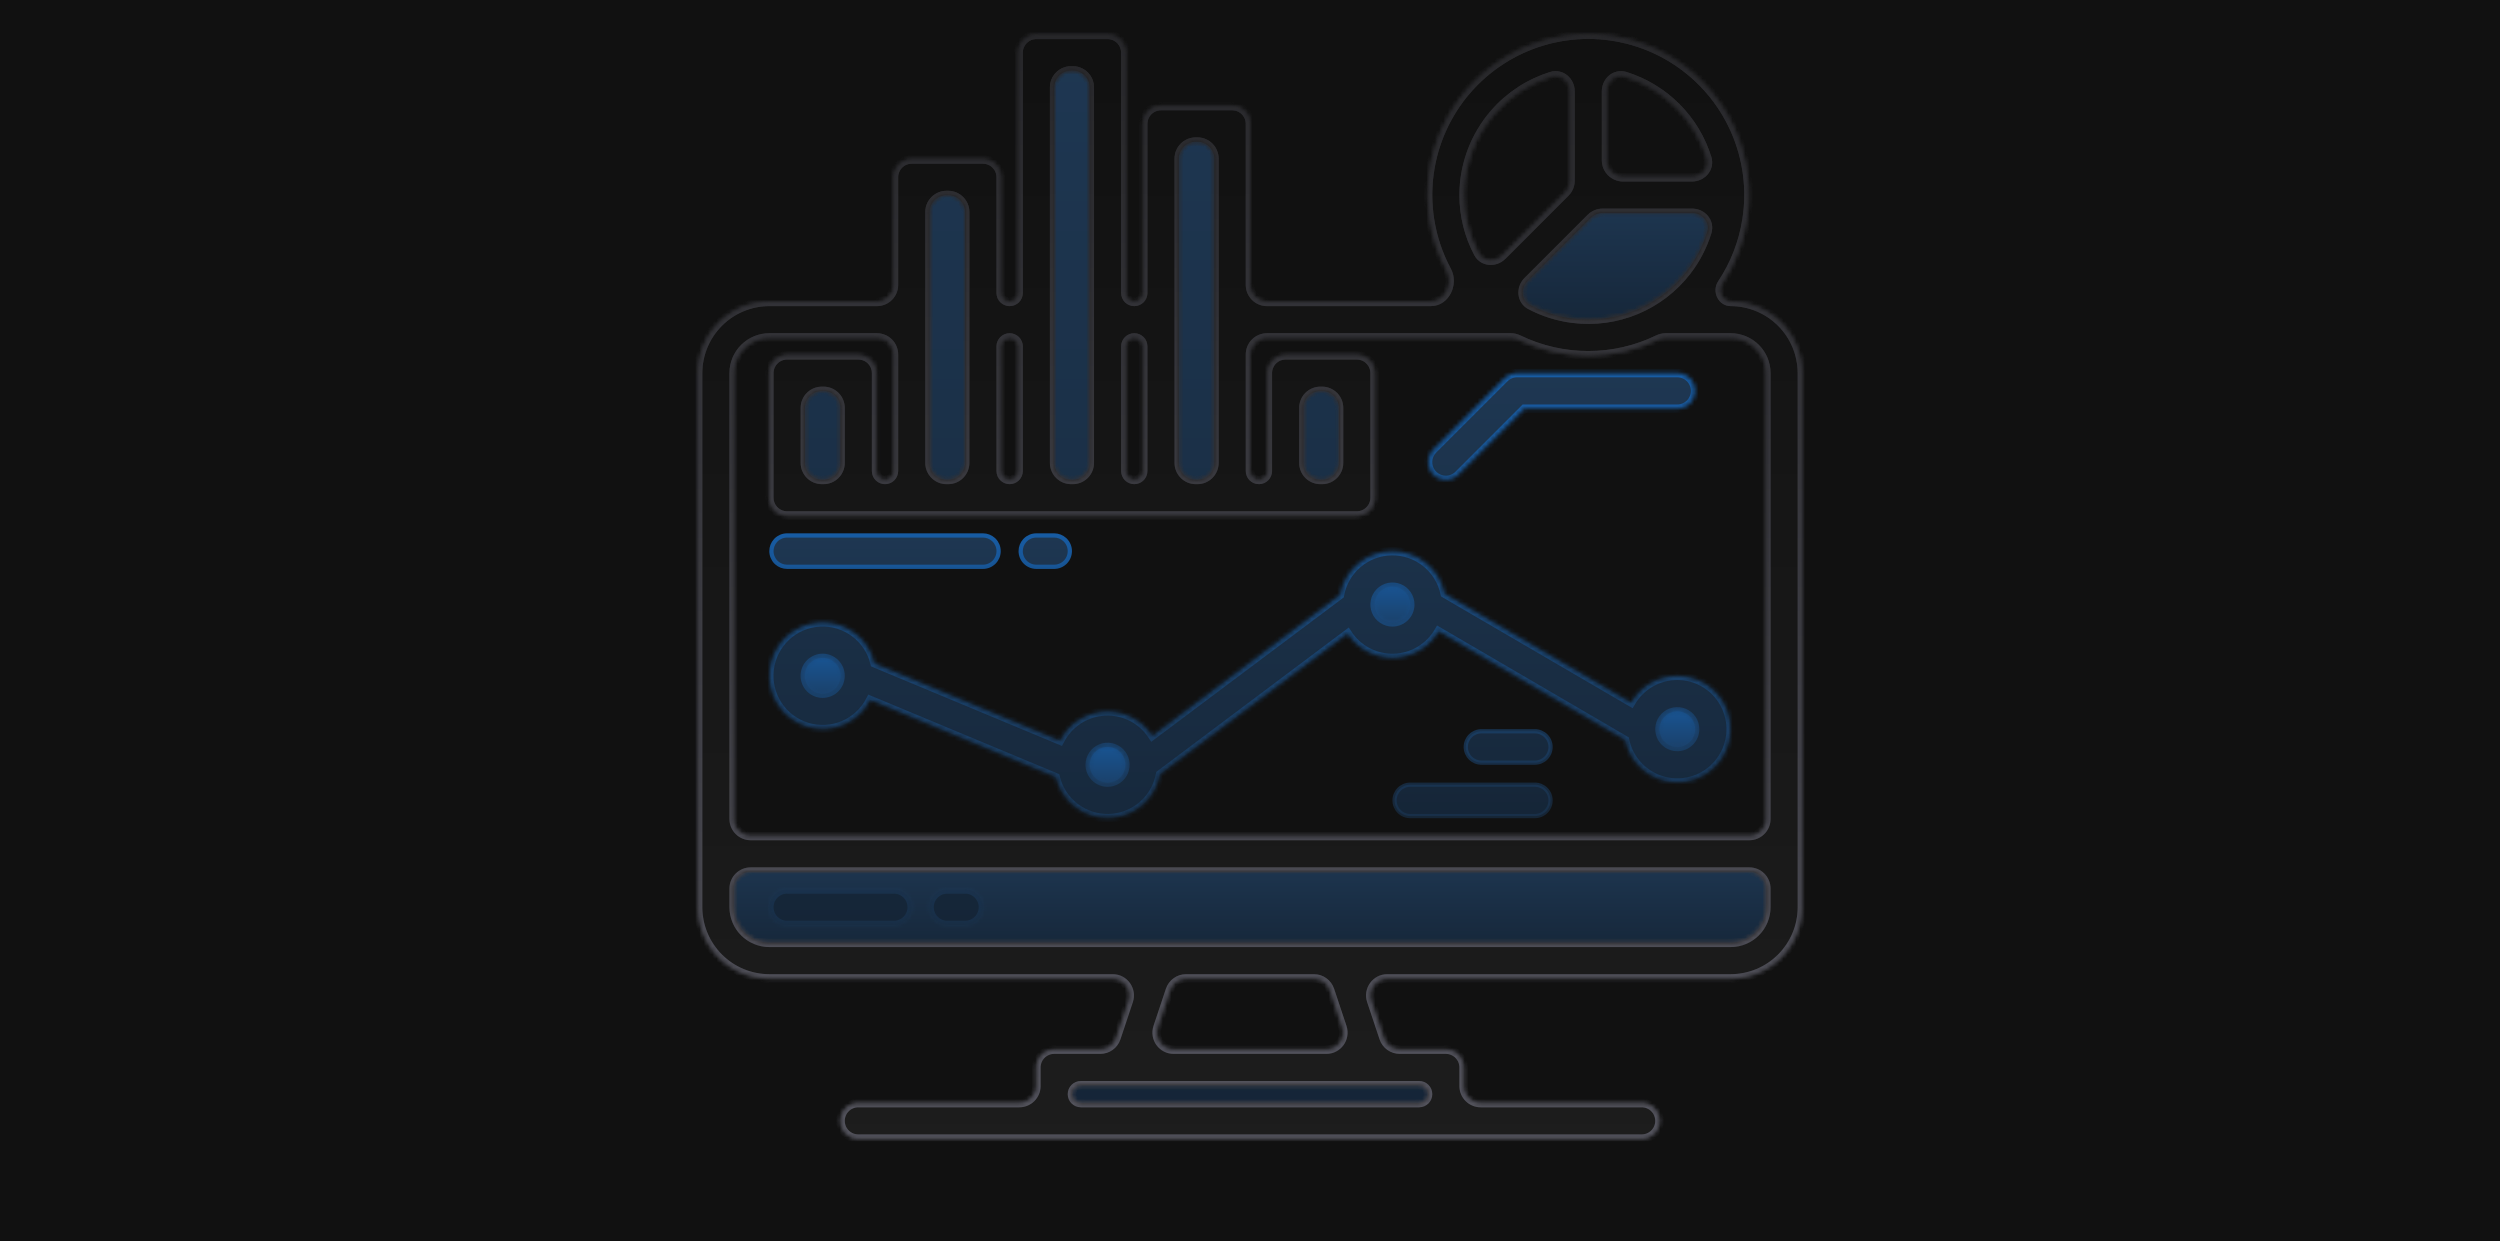 <svg width="588" height="292" viewBox="0 0 588 292" fill="none" xmlns="http://www.w3.org/2000/svg">
<g clip-path="url(#clip0_79_6254)">
<rect width="588" height="292" fill="#111111"/>
<g opacity="0.5" filter="url(#filter0_f_79_6254)">
<rect x="224" y="-55" width="140" height="40" fill="white"/>
</g>
<path d="M419.125 201.312V213.375L419.11 213.973C418.962 216.954 417.712 219.783 415.591 221.903C413.329 224.165 410.261 225.437 407.062 225.438H180.938L180.34 225.423C177.557 225.284 174.908 224.186 172.843 222.316L172.409 221.903C170.147 219.641 168.876 216.574 168.875 213.375V201.312H419.125Z" fill="url(#paint0_linear_79_6254)" stroke="url(#paint1_linear_79_6254)"/>
<path d="M193.5 167.312C198.125 167.312 201.875 163.563 201.875 158.938C201.875 154.312 198.125 150.562 193.5 150.562C188.875 150.562 185.125 154.312 185.125 158.938C185.125 163.563 188.875 167.312 193.5 167.312Z" fill="#57A4FF"/>
<path d="M185.125 87.75H201.875V117.062H185.125V87.75Z" fill="#57A4FF"/>
<path d="M260.5 188.25C265.125 188.25 268.875 184.5 268.875 179.875C268.875 175.25 265.125 171.5 260.5 171.5C255.875 171.5 252.125 175.25 252.125 179.875C252.125 184.5 255.875 188.25 260.5 188.25Z" fill="#57A4FF"/>
<path d="M302.375 87.75H319.125V117.062H302.375V87.75Z" fill="#57A4FF"/>
<path d="M327.5 150.562C332.125 150.562 335.875 146.813 335.875 142.188C335.875 137.562 332.125 133.812 327.5 133.812C322.875 133.812 319.125 137.562 319.125 142.188C319.125 146.813 322.875 150.562 327.5 150.562Z" fill="#57A4FF"/>
<path d="M389.794 75.188C384.824 77.934 379.238 79.375 373.56 79.375C367.881 79.375 362.296 77.934 357.325 75.188H389.794Z" fill="#57A4FF"/>
<path d="M394.5 179.875C399.125 179.875 402.875 176.125 402.875 171.5C402.875 166.875 399.125 163.125 394.5 163.125C389.875 163.125 386.125 166.875 386.125 171.5C386.125 176.125 389.875 179.875 394.5 179.875Z" fill="#57A4FF"/>
<path d="M339.562 251.562V263.125H248.438V251.562H339.562ZM318.625 88.25V116.562H302.875V88.25H318.625ZM289.312 29.625V116.562H273.562V29.625H289.312ZM260 12.875V116.562H244.25V12.875H260ZM230.688 42.188V116.562H214.938V42.188H230.688ZM201.375 88.25V116.562H185.625V88.25H201.375Z" fill="url(#paint2_linear_79_6254)" stroke="url(#paint3_linear_79_6254)"/>
<path d="M193.5 151.062C197.849 151.062 201.375 154.588 201.375 158.938C201.375 163.287 197.849 166.812 193.5 166.812C189.151 166.812 185.625 163.287 185.625 158.938C185.625 154.588 189.151 151.062 193.5 151.062Z" fill="url(#paint4_linear_79_6254)" stroke="url(#paint5_linear_79_6254)"/>
<path d="M260.5 172C264.849 172 268.375 175.526 268.375 179.875C268.375 184.224 264.849 187.75 260.5 187.75C256.151 187.75 252.625 184.224 252.625 179.875C252.625 175.526 256.151 172 260.5 172Z" fill="url(#paint6_linear_79_6254)" stroke="url(#paint7_linear_79_6254)"/>
<path d="M327.5 134.312C331.849 134.312 335.375 137.838 335.375 142.188C335.375 146.537 331.849 150.062 327.5 150.062C323.151 150.062 319.625 146.537 319.625 142.188C319.625 137.838 323.151 134.312 327.5 134.312Z" fill="url(#paint8_linear_79_6254)" stroke="url(#paint9_linear_79_6254)"/>
<path d="M394.5 163.625C398.849 163.625 402.375 167.151 402.375 171.5C402.375 175.849 398.849 179.375 394.5 179.375C390.151 179.375 386.625 175.849 386.625 171.5C386.625 167.151 390.151 163.625 394.5 163.625Z" fill="url(#paint10_linear_79_6254)" stroke="url(#paint11_linear_79_6254)"/>
<path d="M406.558 46.375C406.475 51.765 405.073 57.053 402.474 61.776L402.212 62.245C399.451 67.075 395.516 71.126 390.775 74.025L390.313 74.303C385.366 77.218 379.744 78.794 374.003 78.872C368.261 78.951 362.598 77.529 357.573 74.75L357.46 74.688H357.458C354.952 73.285 352.64 71.563 350.581 69.562L373.769 46.375H406.558Z" fill="url(#paint12_linear_79_6254)" stroke="url(#paint13_linear_79_6254)"/>
<mask id="path-16-inside-1_79_6254" fill="white">
<path d="M407.062 71C404.962 71 403.788 68.453 404.95 66.703C407.948 62.193 409.95 57.071 410.795 51.678C411.923 44.487 410.943 37.123 407.975 30.477C405.007 23.83 400.178 18.186 394.072 14.224C387.965 10.263 380.842 8.155 373.562 8.155C366.283 8.155 359.16 10.263 353.053 14.224C346.947 18.186 342.118 23.83 339.15 30.477C336.182 37.123 335.202 44.487 336.33 51.678C336.991 55.901 338.363 59.958 340.366 63.685C342.004 66.733 340.002 71 336.543 71H298C295.791 71 294 69.209 294 67V29.125C294 28.015 293.559 26.95 292.774 26.164C291.988 25.379 290.923 24.938 289.812 24.938H273.062C271.952 24.938 270.887 25.379 270.101 26.164C269.316 26.95 268.875 28.015 268.875 29.125V68.906C268.875 70.063 267.938 71 266.781 71C265.625 71 264.688 70.063 264.688 68.906V12.375C264.688 11.265 264.246 10.2 263.461 9.414C262.676 8.629 261.611 8.188 260.5 8.188H243.75C242.639 8.188 241.574 8.629 240.789 9.414C240.004 10.2 239.562 11.265 239.562 12.375V68.906C239.562 70.063 238.625 71 237.469 71C236.312 71 235.375 70.063 235.375 68.906V41.688C235.375 40.577 234.934 39.512 234.149 38.727C233.363 37.941 232.298 37.5 231.188 37.5H214.438C213.327 37.5 212.262 37.941 211.476 38.727C210.691 39.512 210.25 40.577 210.25 41.688V67C210.25 69.209 208.459 71 206.25 71H180.938C176.497 71.005 172.239 72.772 169.099 75.912C165.959 79.052 164.192 83.309 164.188 87.75V213.375C164.192 217.816 165.959 222.074 169.099 225.214C172.239 228.354 176.497 230.12 180.938 230.125H261.702C264.432 230.125 266.36 232.8 265.497 235.391L262.579 244.141C262.035 245.774 260.506 246.875 258.785 246.875H247.938C246.827 246.875 245.762 247.316 244.976 248.102C244.191 248.887 243.75 249.952 243.75 251.063V255.438C243.75 257.647 241.959 259.438 239.75 259.438H201.875C200.764 259.438 199.699 259.879 198.914 260.664C198.129 261.45 197.688 262.515 197.688 263.625C197.688 264.736 198.129 265.801 198.914 266.586C199.699 267.372 200.764 267.813 201.875 267.813H386.125C387.236 267.813 388.301 267.372 389.086 266.586C389.871 265.801 390.312 264.736 390.312 263.625C390.312 262.515 389.871 261.45 389.086 260.664C388.301 259.879 387.236 259.438 386.125 259.438H348.25C346.041 259.438 344.25 257.647 344.25 255.438V251.063C344.25 249.952 343.809 248.887 343.024 248.102C342.238 247.316 341.173 246.875 340.062 246.875H329.215C327.494 246.875 325.965 245.774 325.421 244.141L322.503 235.391C321.64 232.8 323.568 230.125 326.298 230.125H407.062C411.503 230.12 415.761 228.354 418.901 225.214C422.041 222.074 423.808 217.816 423.812 213.375V87.75C423.808 83.309 422.041 79.052 418.901 75.912C415.761 72.772 411.503 71.005 407.062 71ZM377.75 21.492C377.75 19.053 379.928 17.165 382.256 17.891C386.77 19.3 390.901 21.785 394.277 25.161C397.653 28.537 400.138 32.667 401.546 37.181C402.273 39.51 400.384 41.688 397.945 41.688H381.75C379.541 41.688 377.75 39.897 377.75 37.688V21.492ZM374.124 51.234C374.874 50.484 375.891 50.063 376.952 50.063H397.955C400.391 50.063 402.279 52.235 401.558 54.561C400.519 57.918 398.88 61.072 396.709 63.866C393.59 67.88 389.481 71.014 384.784 72.959C380.087 74.904 374.965 75.593 369.921 74.959C366.41 74.517 363.021 73.445 359.913 71.806C357.759 70.67 357.558 67.8 359.28 66.078L374.124 51.234ZM344.25 45.875C344.26 38.83 346.804 32.023 351.416 26.697C355.013 22.544 359.682 19.508 364.87 17.89C367.198 17.164 369.375 19.053 369.375 21.491V42.486C369.375 43.547 368.954 44.564 368.203 45.314L353.355 60.163C351.635 61.883 348.768 61.684 347.631 59.534C345.417 55.346 344.245 50.659 344.25 45.875ZM277.25 37.313C277.25 35.104 279.041 33.313 281.25 33.313H281.625C283.834 33.313 285.625 35.104 285.625 37.313V108.875C285.625 111.084 283.834 112.875 281.625 112.875H281.25C279.041 112.875 277.25 111.084 277.25 108.875V37.313ZM264.688 81.469C264.688 80.313 265.625 79.375 266.781 79.375C267.938 79.375 268.875 80.313 268.875 81.469V110.782C268.875 111.938 267.938 112.875 266.781 112.875C265.625 112.875 264.688 111.938 264.688 110.782V81.469ZM247.938 20.563C247.938 18.354 249.728 16.563 251.938 16.563H252.312C254.522 16.563 256.312 18.354 256.312 20.563V108.875C256.312 111.084 254.522 112.875 252.312 112.875H251.938C249.728 112.875 247.938 111.084 247.938 108.875V20.563ZM235.375 81.469C235.375 80.313 236.312 79.375 237.469 79.375C238.625 79.375 239.562 80.313 239.562 81.469V110.782C239.562 111.938 238.625 112.875 237.469 112.875C236.312 112.875 235.375 111.938 235.375 110.782V81.469ZM218.625 49.875C218.625 47.666 220.416 45.875 222.625 45.875H223C225.209 45.875 227 47.666 227 49.875V108.875C227 111.084 225.209 112.875 223 112.875H222.625C220.416 112.875 218.625 111.084 218.625 108.875V49.875ZM333.781 255.25C334.938 255.25 335.875 256.188 335.875 257.344C335.875 258.5 334.938 259.438 333.781 259.438H254.219C253.062 259.438 252.125 258.5 252.125 257.344C252.125 256.188 253.062 255.25 254.219 255.25H333.781ZM276.048 246.875C273.318 246.875 271.39 244.2 272.253 241.61L275.171 232.86C275.715 231.227 277.244 230.125 278.965 230.125H309.035C310.756 230.125 312.285 231.227 312.829 232.86L315.747 241.61C316.61 244.2 314.682 246.875 311.952 246.875H276.048ZM415.438 213.375C415.435 215.596 414.551 217.724 412.981 219.294C411.411 220.864 409.283 221.747 407.062 221.75H180.938C178.717 221.747 176.589 220.864 175.019 219.294C173.449 217.724 172.565 215.596 172.562 213.375V209C172.562 206.791 174.353 205 176.562 205H411.438C413.647 205 415.438 206.791 415.438 209V213.375ZM415.438 192.625C415.438 194.834 413.647 196.625 411.438 196.625H176.562C174.353 196.625 172.562 194.834 172.562 192.625V87.75C172.565 85.53 173.449 83.401 175.019 81.832C176.589 80.261 178.717 79.378 180.938 79.375H206.25C208.459 79.375 210.25 81.166 210.25 83.375V110.782C210.25 111.938 209.313 112.875 208.156 112.875C207 112.875 206.062 111.938 206.062 110.782V87.75C206.062 86.64 205.621 85.575 204.836 84.789C204.051 84.004 202.986 83.563 201.875 83.563H185.125C184.014 83.563 182.949 84.004 182.164 84.789C181.379 85.575 180.938 86.64 180.938 87.75V117.063C180.938 118.173 181.379 119.238 182.164 120.024C182.949 120.809 184.014 121.25 185.125 121.25H319.125C320.236 121.25 321.301 120.809 322.086 120.024C322.871 119.238 323.312 118.173 323.312 117.063V87.75C323.312 86.64 322.871 85.575 322.086 84.789C321.301 84.004 320.236 83.563 319.125 83.563H302.375C301.264 83.563 300.199 84.004 299.414 84.789C298.629 85.575 298.188 86.64 298.188 87.75V110.782C298.188 111.938 297.25 112.875 296.094 112.875C294.937 112.875 294 111.938 294 110.782V83.375C294 81.166 295.791 79.375 298 79.375H355.359C355.998 79.375 356.625 79.532 357.2 79.81C362.297 82.278 367.891 83.563 373.562 83.563C379.234 83.563 384.828 82.278 389.925 79.81C390.5 79.532 391.127 79.375 391.766 79.375H407.062C409.283 79.378 411.411 80.261 412.981 81.832C414.551 83.401 415.435 85.53 415.438 87.75V192.625ZM193.688 91.938C195.897 91.938 197.688 93.729 197.688 95.938V108.875C197.688 111.084 195.897 112.875 193.688 112.875H193.312C191.103 112.875 189.312 111.084 189.312 108.875V95.938C189.312 93.729 191.103 91.938 193.312 91.938H193.688ZM310.562 112.875C308.353 112.875 306.562 111.084 306.562 108.875V95.938C306.562 93.729 308.353 91.938 310.562 91.938H310.938C313.147 91.938 314.938 93.729 314.938 95.938V108.875C314.938 111.084 313.147 112.875 310.938 112.875H310.562Z"/>
</mask>
<path d="M407.062 71C404.962 71 403.788 68.453 404.95 66.703C407.948 62.193 409.95 57.071 410.795 51.678C411.923 44.487 410.943 37.123 407.975 30.477C405.007 23.83 400.178 18.186 394.072 14.224C387.965 10.263 380.842 8.155 373.562 8.155C366.283 8.155 359.16 10.263 353.053 14.224C346.947 18.186 342.118 23.83 339.15 30.477C336.182 37.123 335.202 44.487 336.33 51.678C336.991 55.901 338.363 59.958 340.366 63.685C342.004 66.733 340.002 71 336.543 71H298C295.791 71 294 69.209 294 67V29.125C294 28.015 293.559 26.95 292.774 26.164C291.988 25.379 290.923 24.938 289.812 24.938H273.062C271.952 24.938 270.887 25.379 270.101 26.164C269.316 26.95 268.875 28.015 268.875 29.125V68.906C268.875 70.063 267.938 71 266.781 71C265.625 71 264.688 70.063 264.688 68.906V12.375C264.688 11.265 264.246 10.2 263.461 9.414C262.676 8.629 261.611 8.188 260.5 8.188H243.75C242.639 8.188 241.574 8.629 240.789 9.414C240.004 10.2 239.562 11.265 239.562 12.375V68.906C239.562 70.063 238.625 71 237.469 71C236.312 71 235.375 70.063 235.375 68.906V41.688C235.375 40.577 234.934 39.512 234.149 38.727C233.363 37.941 232.298 37.5 231.188 37.5H214.438C213.327 37.5 212.262 37.941 211.476 38.727C210.691 39.512 210.25 40.577 210.25 41.688V67C210.25 69.209 208.459 71 206.25 71H180.938C176.497 71.005 172.239 72.772 169.099 75.912C165.959 79.052 164.192 83.309 164.188 87.75V213.375C164.192 217.816 165.959 222.074 169.099 225.214C172.239 228.354 176.497 230.12 180.938 230.125H261.702C264.432 230.125 266.36 232.8 265.497 235.391L262.579 244.141C262.035 245.774 260.506 246.875 258.785 246.875H247.938C246.827 246.875 245.762 247.316 244.976 248.102C244.191 248.887 243.75 249.952 243.75 251.063V255.438C243.75 257.647 241.959 259.438 239.75 259.438H201.875C200.764 259.438 199.699 259.879 198.914 260.664C198.129 261.45 197.688 262.515 197.688 263.625C197.688 264.736 198.129 265.801 198.914 266.586C199.699 267.372 200.764 267.813 201.875 267.813H386.125C387.236 267.813 388.301 267.372 389.086 266.586C389.871 265.801 390.312 264.736 390.312 263.625C390.312 262.515 389.871 261.45 389.086 260.664C388.301 259.879 387.236 259.438 386.125 259.438H348.25C346.041 259.438 344.25 257.647 344.25 255.438V251.063C344.25 249.952 343.809 248.887 343.024 248.102C342.238 247.316 341.173 246.875 340.062 246.875H329.215C327.494 246.875 325.965 245.774 325.421 244.141L322.503 235.391C321.64 232.8 323.568 230.125 326.298 230.125H407.062C411.503 230.12 415.761 228.354 418.901 225.214C422.041 222.074 423.808 217.816 423.812 213.375V87.75C423.808 83.309 422.041 79.052 418.901 75.912C415.761 72.772 411.503 71.005 407.062 71ZM377.75 21.492C377.75 19.053 379.928 17.165 382.256 17.891C386.77 19.3 390.901 21.785 394.277 25.161C397.653 28.537 400.138 32.667 401.546 37.181C402.273 39.51 400.384 41.688 397.945 41.688H381.75C379.541 41.688 377.75 39.897 377.75 37.688V21.492ZM374.124 51.234C374.874 50.484 375.891 50.063 376.952 50.063H397.955C400.391 50.063 402.279 52.235 401.558 54.561C400.519 57.918 398.88 61.072 396.709 63.866C393.59 67.88 389.481 71.014 384.784 72.959C380.087 74.904 374.965 75.593 369.921 74.959C366.41 74.517 363.021 73.445 359.913 71.806C357.759 70.67 357.558 67.8 359.28 66.078L374.124 51.234ZM344.25 45.875C344.26 38.83 346.804 32.023 351.416 26.697C355.013 22.544 359.682 19.508 364.87 17.89C367.198 17.164 369.375 19.053 369.375 21.491V42.486C369.375 43.547 368.954 44.564 368.203 45.314L353.355 60.163C351.635 61.883 348.768 61.684 347.631 59.534C345.417 55.346 344.245 50.659 344.25 45.875ZM277.25 37.313C277.25 35.104 279.041 33.313 281.25 33.313H281.625C283.834 33.313 285.625 35.104 285.625 37.313V108.875C285.625 111.084 283.834 112.875 281.625 112.875H281.25C279.041 112.875 277.25 111.084 277.25 108.875V37.313ZM264.688 81.469C264.688 80.313 265.625 79.375 266.781 79.375C267.938 79.375 268.875 80.313 268.875 81.469V110.782C268.875 111.938 267.938 112.875 266.781 112.875C265.625 112.875 264.688 111.938 264.688 110.782V81.469ZM247.938 20.563C247.938 18.354 249.728 16.563 251.938 16.563H252.312C254.522 16.563 256.312 18.354 256.312 20.563V108.875C256.312 111.084 254.522 112.875 252.312 112.875H251.938C249.728 112.875 247.938 111.084 247.938 108.875V20.563ZM235.375 81.469C235.375 80.313 236.312 79.375 237.469 79.375C238.625 79.375 239.562 80.313 239.562 81.469V110.782C239.562 111.938 238.625 112.875 237.469 112.875C236.312 112.875 235.375 111.938 235.375 110.782V81.469ZM218.625 49.875C218.625 47.666 220.416 45.875 222.625 45.875H223C225.209 45.875 227 47.666 227 49.875V108.875C227 111.084 225.209 112.875 223 112.875H222.625C220.416 112.875 218.625 111.084 218.625 108.875V49.875ZM333.781 255.25C334.938 255.25 335.875 256.188 335.875 257.344C335.875 258.5 334.938 259.438 333.781 259.438H254.219C253.062 259.438 252.125 258.5 252.125 257.344C252.125 256.188 253.062 255.25 254.219 255.25H333.781ZM276.048 246.875C273.318 246.875 271.39 244.2 272.253 241.61L275.171 232.86C275.715 231.227 277.244 230.125 278.965 230.125H309.035C310.756 230.125 312.285 231.227 312.829 232.86L315.747 241.61C316.61 244.2 314.682 246.875 311.952 246.875H276.048ZM415.438 213.375C415.435 215.596 414.551 217.724 412.981 219.294C411.411 220.864 409.283 221.747 407.062 221.75H180.938C178.717 221.747 176.589 220.864 175.019 219.294C173.449 217.724 172.565 215.596 172.562 213.375V209C172.562 206.791 174.353 205 176.562 205H411.438C413.647 205 415.438 206.791 415.438 209V213.375ZM415.438 192.625C415.438 194.834 413.647 196.625 411.438 196.625H176.562C174.353 196.625 172.562 194.834 172.562 192.625V87.75C172.565 85.53 173.449 83.401 175.019 81.832C176.589 80.261 178.717 79.378 180.938 79.375H206.25C208.459 79.375 210.25 81.166 210.25 83.375V110.782C210.25 111.938 209.313 112.875 208.156 112.875C207 112.875 206.062 111.938 206.062 110.782V87.75C206.062 86.64 205.621 85.575 204.836 84.789C204.051 84.004 202.986 83.563 201.875 83.563H185.125C184.014 83.563 182.949 84.004 182.164 84.789C181.379 85.575 180.938 86.64 180.938 87.75V117.063C180.938 118.173 181.379 119.238 182.164 120.024C182.949 120.809 184.014 121.25 185.125 121.25H319.125C320.236 121.25 321.301 120.809 322.086 120.024C322.871 119.238 323.312 118.173 323.312 117.063V87.75C323.312 86.64 322.871 85.575 322.086 84.789C321.301 84.004 320.236 83.563 319.125 83.563H302.375C301.264 83.563 300.199 84.004 299.414 84.789C298.629 85.575 298.188 86.64 298.188 87.75V110.782C298.188 111.938 297.25 112.875 296.094 112.875C294.937 112.875 294 111.938 294 110.782V83.375C294 81.166 295.791 79.375 298 79.375H355.359C355.998 79.375 356.625 79.532 357.2 79.81C362.297 82.278 367.891 83.563 373.562 83.563C379.234 83.563 384.828 82.278 389.925 79.81C390.5 79.532 391.127 79.375 391.766 79.375H407.062C409.283 79.378 411.411 80.261 412.981 81.832C414.551 83.401 415.435 85.53 415.438 87.75V192.625ZM193.688 91.938C195.897 91.938 197.688 93.729 197.688 95.938V108.875C197.688 111.084 195.897 112.875 193.688 112.875H193.312C191.103 112.875 189.312 111.084 189.312 108.875V95.938C189.312 93.729 191.103 91.938 193.312 91.938H193.688ZM310.562 112.875C308.353 112.875 306.562 111.084 306.562 108.875V95.938C306.562 93.729 308.353 91.938 310.562 91.938H310.938C313.147 91.938 314.938 93.729 314.938 95.938V108.875C314.938 111.084 313.147 112.875 310.938 112.875H310.562Z" fill="url(#paint14_linear_79_6254)"/>
<path d="M407.062 71C404.962 71 403.788 68.453 404.95 66.703C407.948 62.193 409.95 57.071 410.795 51.678C411.923 44.487 410.943 37.123 407.975 30.477C405.007 23.83 400.178 18.186 394.072 14.224C387.965 10.263 380.842 8.155 373.562 8.155C366.283 8.155 359.16 10.263 353.053 14.224C346.947 18.186 342.118 23.83 339.15 30.477C336.182 37.123 335.202 44.487 336.33 51.678C336.991 55.901 338.363 59.958 340.366 63.685C342.004 66.733 340.002 71 336.543 71H298C295.791 71 294 69.209 294 67V29.125C294 28.015 293.559 26.95 292.774 26.164C291.988 25.379 290.923 24.938 289.812 24.938H273.062C271.952 24.938 270.887 25.379 270.101 26.164C269.316 26.95 268.875 28.015 268.875 29.125V68.906C268.875 70.063 267.938 71 266.781 71C265.625 71 264.688 70.063 264.688 68.906V12.375C264.688 11.265 264.246 10.2 263.461 9.414C262.676 8.629 261.611 8.188 260.5 8.188H243.75C242.639 8.188 241.574 8.629 240.789 9.414C240.004 10.2 239.562 11.265 239.562 12.375V68.906C239.562 70.063 238.625 71 237.469 71C236.312 71 235.375 70.063 235.375 68.906V41.688C235.375 40.577 234.934 39.512 234.149 38.727C233.363 37.941 232.298 37.5 231.188 37.5H214.438C213.327 37.5 212.262 37.941 211.476 38.727C210.691 39.512 210.25 40.577 210.25 41.688V67C210.25 69.209 208.459 71 206.25 71H180.938C176.497 71.005 172.239 72.772 169.099 75.912C165.959 79.052 164.192 83.309 164.188 87.75V213.375C164.192 217.816 165.959 222.074 169.099 225.214C172.239 228.354 176.497 230.12 180.938 230.125H261.702C264.432 230.125 266.36 232.8 265.497 235.391L262.579 244.141C262.035 245.774 260.506 246.875 258.785 246.875H247.938C246.827 246.875 245.762 247.316 244.976 248.102C244.191 248.887 243.75 249.952 243.75 251.063V255.438C243.75 257.647 241.959 259.438 239.75 259.438H201.875C200.764 259.438 199.699 259.879 198.914 260.664C198.129 261.45 197.688 262.515 197.688 263.625C197.688 264.736 198.129 265.801 198.914 266.586C199.699 267.372 200.764 267.813 201.875 267.813H386.125C387.236 267.813 388.301 267.372 389.086 266.586C389.871 265.801 390.312 264.736 390.312 263.625C390.312 262.515 389.871 261.45 389.086 260.664C388.301 259.879 387.236 259.438 386.125 259.438H348.25C346.041 259.438 344.25 257.647 344.25 255.438V251.063C344.25 249.952 343.809 248.887 343.024 248.102C342.238 247.316 341.173 246.875 340.062 246.875H329.215C327.494 246.875 325.965 245.774 325.421 244.141L322.503 235.391C321.64 232.8 323.568 230.125 326.298 230.125H407.062C411.503 230.12 415.761 228.354 418.901 225.214C422.041 222.074 423.808 217.816 423.812 213.375V87.75C423.808 83.309 422.041 79.052 418.901 75.912C415.761 72.772 411.503 71.005 407.062 71ZM377.75 21.492C377.75 19.053 379.928 17.165 382.256 17.891C386.77 19.3 390.901 21.785 394.277 25.161C397.653 28.537 400.138 32.667 401.546 37.181C402.273 39.51 400.384 41.688 397.945 41.688H381.75C379.541 41.688 377.75 39.897 377.75 37.688V21.492ZM374.124 51.234C374.874 50.484 375.891 50.063 376.952 50.063H397.955C400.391 50.063 402.279 52.235 401.558 54.561C400.519 57.918 398.88 61.072 396.709 63.866C393.59 67.88 389.481 71.014 384.784 72.959C380.087 74.904 374.965 75.593 369.921 74.959C366.41 74.517 363.021 73.445 359.913 71.806C357.759 70.67 357.558 67.8 359.28 66.078L374.124 51.234ZM344.25 45.875C344.26 38.83 346.804 32.023 351.416 26.697C355.013 22.544 359.682 19.508 364.87 17.89C367.198 17.164 369.375 19.053 369.375 21.491V42.486C369.375 43.547 368.954 44.564 368.203 45.314L353.355 60.163C351.635 61.883 348.768 61.684 347.631 59.534C345.417 55.346 344.245 50.659 344.25 45.875ZM277.25 37.313C277.25 35.104 279.041 33.313 281.25 33.313H281.625C283.834 33.313 285.625 35.104 285.625 37.313V108.875C285.625 111.084 283.834 112.875 281.625 112.875H281.25C279.041 112.875 277.25 111.084 277.25 108.875V37.313ZM264.688 81.469C264.688 80.313 265.625 79.375 266.781 79.375C267.938 79.375 268.875 80.313 268.875 81.469V110.782C268.875 111.938 267.938 112.875 266.781 112.875C265.625 112.875 264.688 111.938 264.688 110.782V81.469ZM247.938 20.563C247.938 18.354 249.728 16.563 251.938 16.563H252.312C254.522 16.563 256.312 18.354 256.312 20.563V108.875C256.312 111.084 254.522 112.875 252.312 112.875H251.938C249.728 112.875 247.938 111.084 247.938 108.875V20.563ZM235.375 81.469C235.375 80.313 236.312 79.375 237.469 79.375C238.625 79.375 239.562 80.313 239.562 81.469V110.782C239.562 111.938 238.625 112.875 237.469 112.875C236.312 112.875 235.375 111.938 235.375 110.782V81.469ZM218.625 49.875C218.625 47.666 220.416 45.875 222.625 45.875H223C225.209 45.875 227 47.666 227 49.875V108.875C227 111.084 225.209 112.875 223 112.875H222.625C220.416 112.875 218.625 111.084 218.625 108.875V49.875ZM333.781 255.25C334.938 255.25 335.875 256.188 335.875 257.344C335.875 258.5 334.938 259.438 333.781 259.438H254.219C253.062 259.438 252.125 258.5 252.125 257.344C252.125 256.188 253.062 255.25 254.219 255.25H333.781ZM276.048 246.875C273.318 246.875 271.39 244.2 272.253 241.61L275.171 232.86C275.715 231.227 277.244 230.125 278.965 230.125H309.035C310.756 230.125 312.285 231.227 312.829 232.86L315.747 241.61C316.61 244.2 314.682 246.875 311.952 246.875H276.048ZM415.438 213.375C415.435 215.596 414.551 217.724 412.981 219.294C411.411 220.864 409.283 221.747 407.062 221.75H180.938C178.717 221.747 176.589 220.864 175.019 219.294C173.449 217.724 172.565 215.596 172.562 213.375V209C172.562 206.791 174.353 205 176.562 205H411.438C413.647 205 415.438 206.791 415.438 209V213.375ZM415.438 192.625C415.438 194.834 413.647 196.625 411.438 196.625H176.562C174.353 196.625 172.562 194.834 172.562 192.625V87.75C172.565 85.53 173.449 83.401 175.019 81.832C176.589 80.261 178.717 79.378 180.938 79.375H206.25C208.459 79.375 210.25 81.166 210.25 83.375V110.782C210.25 111.938 209.313 112.875 208.156 112.875C207 112.875 206.062 111.938 206.062 110.782V87.75C206.062 86.64 205.621 85.575 204.836 84.789C204.051 84.004 202.986 83.563 201.875 83.563H185.125C184.014 83.563 182.949 84.004 182.164 84.789C181.379 85.575 180.938 86.64 180.938 87.75V117.063C180.938 118.173 181.379 119.238 182.164 120.024C182.949 120.809 184.014 121.25 185.125 121.25H319.125C320.236 121.25 321.301 120.809 322.086 120.024C322.871 119.238 323.312 118.173 323.312 117.063V87.75C323.312 86.64 322.871 85.575 322.086 84.789C321.301 84.004 320.236 83.563 319.125 83.563H302.375C301.264 83.563 300.199 84.004 299.414 84.789C298.629 85.575 298.188 86.64 298.188 87.75V110.782C298.188 111.938 297.25 112.875 296.094 112.875C294.937 112.875 294 111.938 294 110.782V83.375C294 81.166 295.791 79.375 298 79.375H355.359C355.998 79.375 356.625 79.532 357.2 79.81C362.297 82.278 367.891 83.563 373.562 83.563C379.234 83.563 384.828 82.278 389.925 79.81C390.5 79.532 391.127 79.375 391.766 79.375H407.062C409.283 79.378 411.411 80.261 412.981 81.832C414.551 83.401 415.435 85.53 415.438 87.75V192.625ZM193.688 91.938C195.897 91.938 197.688 93.729 197.688 95.938V108.875C197.688 111.084 195.897 112.875 193.688 112.875H193.312C191.103 112.875 189.312 111.084 189.312 108.875V95.938C189.312 93.729 191.103 91.938 193.312 91.938H193.688ZM310.562 112.875C308.353 112.875 306.562 111.084 306.562 108.875V95.938C306.562 93.729 308.353 91.938 310.562 91.938H310.938C313.147 91.938 314.938 93.729 314.938 95.938V108.875C314.938 111.084 313.147 112.875 310.938 112.875H310.562Z" stroke="#27272A" stroke-width="2" mask="url(#path-16-inside-1_79_6254)"/>
<path d="M407.062 71C404.962 71 403.788 68.453 404.95 66.703C407.948 62.193 409.95 57.071 410.795 51.678C411.923 44.487 410.943 37.123 407.975 30.477C405.007 23.83 400.178 18.186 394.072 14.224C387.965 10.263 380.842 8.155 373.562 8.155C366.283 8.155 359.16 10.263 353.053 14.224C346.947 18.186 342.118 23.83 339.15 30.477C336.182 37.123 335.202 44.487 336.33 51.678C336.991 55.901 338.363 59.958 340.366 63.685C342.004 66.733 340.002 71 336.543 71H298C295.791 71 294 69.209 294 67V29.125C294 28.015 293.559 26.95 292.774 26.164C291.988 25.379 290.923 24.938 289.812 24.938H273.062C271.952 24.938 270.887 25.379 270.101 26.164C269.316 26.95 268.875 28.015 268.875 29.125V68.906C268.875 70.063 267.938 71 266.781 71C265.625 71 264.688 70.063 264.688 68.906V12.375C264.688 11.265 264.246 10.2 263.461 9.414C262.676 8.629 261.611 8.188 260.5 8.188H243.75C242.639 8.188 241.574 8.629 240.789 9.414C240.004 10.2 239.562 11.265 239.562 12.375V68.906C239.562 70.063 238.625 71 237.469 71C236.312 71 235.375 70.063 235.375 68.906V41.688C235.375 40.577 234.934 39.512 234.149 38.727C233.363 37.941 232.298 37.5 231.188 37.5H214.438C213.327 37.5 212.262 37.941 211.476 38.727C210.691 39.512 210.25 40.577 210.25 41.688V67C210.25 69.209 208.459 71 206.25 71H180.938C176.497 71.005 172.239 72.772 169.099 75.912C165.959 79.052 164.192 83.309 164.188 87.75V213.375C164.192 217.816 165.959 222.074 169.099 225.214C172.239 228.354 176.497 230.12 180.938 230.125H261.702C264.432 230.125 266.36 232.8 265.497 235.391L262.579 244.141C262.035 245.774 260.506 246.875 258.785 246.875H247.938C246.827 246.875 245.762 247.316 244.976 248.102C244.191 248.887 243.75 249.952 243.75 251.063V255.438C243.75 257.647 241.959 259.438 239.75 259.438H201.875C200.764 259.438 199.699 259.879 198.914 260.664C198.129 261.45 197.688 262.515 197.688 263.625C197.688 264.736 198.129 265.801 198.914 266.586C199.699 267.372 200.764 267.813 201.875 267.813H386.125C387.236 267.813 388.301 267.372 389.086 266.586C389.871 265.801 390.312 264.736 390.312 263.625C390.312 262.515 389.871 261.45 389.086 260.664C388.301 259.879 387.236 259.438 386.125 259.438H348.25C346.041 259.438 344.25 257.647 344.25 255.438V251.063C344.25 249.952 343.809 248.887 343.024 248.102C342.238 247.316 341.173 246.875 340.062 246.875H329.215C327.494 246.875 325.965 245.774 325.421 244.141L322.503 235.391C321.64 232.8 323.568 230.125 326.298 230.125H407.062C411.503 230.12 415.761 228.354 418.901 225.214C422.041 222.074 423.808 217.816 423.812 213.375V87.75C423.808 83.309 422.041 79.052 418.901 75.912C415.761 72.772 411.503 71.005 407.062 71ZM377.75 21.492C377.75 19.053 379.928 17.165 382.256 17.891C386.77 19.3 390.901 21.785 394.277 25.161C397.653 28.537 400.138 32.667 401.546 37.181C402.273 39.51 400.384 41.688 397.945 41.688H381.75C379.541 41.688 377.75 39.897 377.75 37.688V21.492ZM374.124 51.234C374.874 50.484 375.891 50.063 376.952 50.063H397.955C400.391 50.063 402.279 52.235 401.558 54.561C400.519 57.918 398.88 61.072 396.709 63.866C393.59 67.88 389.481 71.014 384.784 72.959C380.087 74.904 374.965 75.593 369.921 74.959C366.41 74.517 363.021 73.445 359.913 71.806C357.759 70.67 357.558 67.8 359.28 66.078L374.124 51.234ZM344.25 45.875C344.26 38.83 346.804 32.023 351.416 26.697C355.013 22.544 359.682 19.508 364.87 17.89C367.198 17.164 369.375 19.053 369.375 21.491V42.486C369.375 43.547 368.954 44.564 368.203 45.314L353.355 60.163C351.635 61.883 348.768 61.684 347.631 59.534C345.417 55.346 344.245 50.659 344.25 45.875ZM277.25 37.313C277.25 35.104 279.041 33.313 281.25 33.313H281.625C283.834 33.313 285.625 35.104 285.625 37.313V108.875C285.625 111.084 283.834 112.875 281.625 112.875H281.25C279.041 112.875 277.25 111.084 277.25 108.875V37.313ZM264.688 81.469C264.688 80.313 265.625 79.375 266.781 79.375C267.938 79.375 268.875 80.313 268.875 81.469V110.782C268.875 111.938 267.938 112.875 266.781 112.875C265.625 112.875 264.688 111.938 264.688 110.782V81.469ZM247.938 20.563C247.938 18.354 249.728 16.563 251.938 16.563H252.312C254.522 16.563 256.312 18.354 256.312 20.563V108.875C256.312 111.084 254.522 112.875 252.312 112.875H251.938C249.728 112.875 247.938 111.084 247.938 108.875V20.563ZM235.375 81.469C235.375 80.313 236.312 79.375 237.469 79.375C238.625 79.375 239.562 80.313 239.562 81.469V110.782C239.562 111.938 238.625 112.875 237.469 112.875C236.312 112.875 235.375 111.938 235.375 110.782V81.469ZM218.625 49.875C218.625 47.666 220.416 45.875 222.625 45.875H223C225.209 45.875 227 47.666 227 49.875V108.875C227 111.084 225.209 112.875 223 112.875H222.625C220.416 112.875 218.625 111.084 218.625 108.875V49.875ZM333.781 255.25C334.938 255.25 335.875 256.188 335.875 257.344C335.875 258.5 334.938 259.438 333.781 259.438H254.219C253.062 259.438 252.125 258.5 252.125 257.344C252.125 256.188 253.062 255.25 254.219 255.25H333.781ZM276.048 246.875C273.318 246.875 271.39 244.2 272.253 241.61L275.171 232.86C275.715 231.227 277.244 230.125 278.965 230.125H309.035C310.756 230.125 312.285 231.227 312.829 232.86L315.747 241.61C316.61 244.2 314.682 246.875 311.952 246.875H276.048ZM415.438 213.375C415.435 215.596 414.551 217.724 412.981 219.294C411.411 220.864 409.283 221.747 407.062 221.75H180.938C178.717 221.747 176.589 220.864 175.019 219.294C173.449 217.724 172.565 215.596 172.562 213.375V209C172.562 206.791 174.353 205 176.562 205H411.438C413.647 205 415.438 206.791 415.438 209V213.375ZM415.438 192.625C415.438 194.834 413.647 196.625 411.438 196.625H176.562C174.353 196.625 172.562 194.834 172.562 192.625V87.75C172.565 85.53 173.449 83.401 175.019 81.832C176.589 80.261 178.717 79.378 180.938 79.375H206.25C208.459 79.375 210.25 81.166 210.25 83.375V110.782C210.25 111.938 209.313 112.875 208.156 112.875C207 112.875 206.062 111.938 206.062 110.782V87.75C206.062 86.64 205.621 85.575 204.836 84.789C204.051 84.004 202.986 83.563 201.875 83.563H185.125C184.014 83.563 182.949 84.004 182.164 84.789C181.379 85.575 180.938 86.64 180.938 87.75V117.063C180.938 118.173 181.379 119.238 182.164 120.024C182.949 120.809 184.014 121.25 185.125 121.25H319.125C320.236 121.25 321.301 120.809 322.086 120.024C322.871 119.238 323.312 118.173 323.312 117.063V87.75C323.312 86.64 322.871 85.575 322.086 84.789C321.301 84.004 320.236 83.563 319.125 83.563H302.375C301.264 83.563 300.199 84.004 299.414 84.789C298.629 85.575 298.188 86.64 298.188 87.75V110.782C298.188 111.938 297.25 112.875 296.094 112.875C294.937 112.875 294 111.938 294 110.782V83.375C294 81.166 295.791 79.375 298 79.375H355.359C355.998 79.375 356.625 79.532 357.2 79.81C362.297 82.278 367.891 83.563 373.562 83.563C379.234 83.563 384.828 82.278 389.925 79.81C390.5 79.532 391.127 79.375 391.766 79.375H407.062C409.283 79.378 411.411 80.261 412.981 81.832C414.551 83.401 415.435 85.53 415.438 87.75V192.625ZM193.688 91.938C195.897 91.938 197.688 93.729 197.688 95.938V108.875C197.688 111.084 195.897 112.875 193.688 112.875H193.312C191.103 112.875 189.312 111.084 189.312 108.875V95.938C189.312 93.729 191.103 91.938 193.312 91.938H193.688ZM310.562 112.875C308.353 112.875 306.562 111.084 306.562 108.875V95.938C306.562 93.729 308.353 91.938 310.562 91.938H310.938C313.147 91.938 314.938 93.729 314.938 95.938V108.875C314.938 111.084 313.147 112.875 310.938 112.875H310.562Z" stroke="url(#paint15_linear_79_6254)" stroke-width="2" mask="url(#path-16-inside-1_79_6254)"/>
<mask id="path-17-inside-2_79_6254" fill="white">
<path d="M210.25 209.188H185.125C184.014 209.188 182.949 209.629 182.164 210.414C181.379 211.199 180.938 212.264 180.938 213.375C180.938 214.486 181.379 215.551 182.164 216.336C182.949 217.121 184.014 217.562 185.125 217.562H210.25C211.361 217.562 212.426 217.121 213.211 216.336C213.996 215.551 214.438 214.486 214.438 213.375C214.438 212.264 213.996 211.199 213.211 210.414C212.426 209.629 211.361 209.188 210.25 209.188ZM227 209.188H222.812C221.702 209.188 220.637 209.629 219.851 210.414C219.066 211.199 218.625 212.264 218.625 213.375C218.625 214.486 219.066 215.551 219.851 216.336C220.637 217.121 221.702 217.562 222.812 217.562H227C228.111 217.562 229.176 217.121 229.961 216.336C230.746 215.551 231.188 214.486 231.188 213.375C231.188 212.264 230.746 211.199 229.961 210.414C229.176 209.629 228.111 209.188 227 209.188ZM340.062 112.875C340.613 112.876 341.157 112.768 341.665 112.557C342.174 112.347 342.635 112.038 343.024 111.649L358.547 96.125H394.5C395.611 96.125 396.676 95.684 397.461 94.898C398.246 94.113 398.688 93.048 398.688 91.938C398.688 90.827 398.246 89.762 397.461 88.977C396.676 88.191 395.611 87.75 394.5 87.75H356.812C356.263 87.75 355.718 87.858 355.21 88.069C354.702 88.279 354.24 88.588 353.851 88.976L337.101 105.726C336.516 106.312 336.117 107.058 335.955 107.871C335.794 108.683 335.877 109.525 336.194 110.29C336.511 111.055 337.047 111.709 337.736 112.169C338.425 112.629 339.234 112.875 340.062 112.875ZM394.5 158.938C392.299 158.939 390.138 159.519 388.232 160.618C386.326 161.718 384.742 163.299 383.639 165.203L339.801 139.628C339.207 136.774 337.639 134.216 335.366 132.391C333.093 130.566 330.256 129.589 327.342 129.626C324.427 129.663 321.616 130.713 319.391 132.595C317.165 134.477 315.663 137.074 315.142 139.942L271.026 173.028C269.826 171.18 268.161 169.681 266.197 168.68C264.234 167.68 262.041 167.214 259.841 167.33C257.64 167.446 255.509 168.139 253.661 169.339C251.813 170.54 250.314 172.206 249.314 174.17L205.712 156.001C205.024 153.132 203.349 150.597 200.98 148.84C198.611 147.082 195.699 146.213 192.754 146.386C189.81 146.559 187.019 147.762 184.872 149.785C182.725 151.808 181.358 154.521 181.011 157.45C180.663 160.38 181.357 163.338 182.97 165.807C184.584 168.277 187.015 170.1 189.837 170.957C192.66 171.815 195.694 171.652 198.409 170.498C201.123 169.343 203.345 167.271 204.686 164.643L248.288 182.811C248.961 185.613 250.577 188.098 252.865 189.85C255.153 191.601 257.973 192.513 260.854 192.432C263.734 192.351 266.498 191.282 268.684 189.405C270.87 187.527 272.344 184.956 272.858 182.121L316.974 149.034C318.142 150.834 319.753 152.305 321.652 153.305C323.552 154.305 325.676 154.801 327.821 154.746C329.967 154.691 332.063 154.086 333.908 152.99C335.753 151.894 337.287 150.342 338.361 148.484L382.199 174.06C382.683 176.385 383.816 178.525 385.467 180.232C387.118 181.94 389.219 183.144 391.526 183.706C393.834 184.268 396.253 184.164 398.504 183.407C400.755 182.649 402.745 181.27 404.244 179.427C405.742 177.585 406.688 175.356 406.971 172.998C407.254 170.64 406.863 168.25 405.843 166.105C404.823 163.96 403.216 162.149 401.209 160.88C399.201 159.611 396.875 158.938 394.5 158.938ZM197.688 158.958C197.685 160.071 197.24 161.137 196.452 161.922C195.664 162.707 194.597 163.147 193.484 163.146C192.372 163.145 191.305 162.702 190.519 161.915C189.733 161.127 189.292 160.06 189.292 158.948C189.292 157.836 189.733 156.769 190.519 155.981C191.305 155.194 192.372 154.751 193.484 154.75C194.597 154.749 195.664 155.189 196.452 155.974C197.24 156.759 197.685 157.825 197.688 158.938V158.958ZM260.5 184.062C259.39 184.061 258.326 183.619 257.541 182.834C256.756 182.049 256.314 180.985 256.312 179.875V179.854C256.317 179.027 256.566 178.219 257.028 177.533C257.491 176.847 258.146 176.314 258.912 176C259.677 175.687 260.519 175.607 261.33 175.771C262.141 175.934 262.885 176.335 263.468 176.921C264.052 177.508 264.449 178.254 264.608 179.066C264.768 179.877 264.684 180.718 264.367 181.482C264.049 182.246 263.512 182.899 262.824 183.358C262.136 183.817 261.327 184.062 260.5 184.062ZM327.5 146.375C326.672 146.375 325.862 146.129 325.174 145.669C324.485 145.209 323.948 144.555 323.631 143.79C323.314 143.025 323.231 142.183 323.393 141.371C323.555 140.558 323.953 139.812 324.539 139.226C325.125 138.641 325.871 138.242 326.683 138.08C327.495 137.919 328.337 138.002 329.102 138.319C329.868 138.636 330.522 139.172 330.982 139.861C331.442 140.55 331.688 141.359 331.688 142.188C331.686 143.298 331.244 144.362 330.459 145.147C329.674 145.932 328.61 146.373 327.5 146.375ZM394.5 175.688C393.672 175.688 392.862 175.442 392.174 174.982C391.485 174.522 390.948 173.868 390.631 173.102C390.314 172.337 390.231 171.495 390.393 170.683C390.555 169.871 390.953 169.125 391.539 168.539C392.125 167.953 392.871 167.555 393.683 167.393C394.495 167.231 395.337 167.314 396.102 167.631C396.868 167.948 397.522 168.485 397.982 169.174C398.442 169.862 398.688 170.672 398.688 171.5C398.686 172.61 398.244 173.674 397.459 174.459C396.674 175.244 395.61 175.686 394.5 175.688Z"/>
</mask>
<path d="M210.25 209.188H185.125C184.014 209.188 182.949 209.629 182.164 210.414C181.379 211.199 180.938 212.264 180.938 213.375C180.938 214.486 181.379 215.551 182.164 216.336C182.949 217.121 184.014 217.562 185.125 217.562H210.25C211.361 217.562 212.426 217.121 213.211 216.336C213.996 215.551 214.438 214.486 214.438 213.375C214.438 212.264 213.996 211.199 213.211 210.414C212.426 209.629 211.361 209.188 210.25 209.188ZM227 209.188H222.812C221.702 209.188 220.637 209.629 219.851 210.414C219.066 211.199 218.625 212.264 218.625 213.375C218.625 214.486 219.066 215.551 219.851 216.336C220.637 217.121 221.702 217.562 222.812 217.562H227C228.111 217.562 229.176 217.121 229.961 216.336C230.746 215.551 231.188 214.486 231.188 213.375C231.188 212.264 230.746 211.199 229.961 210.414C229.176 209.629 228.111 209.188 227 209.188ZM340.062 112.875C340.613 112.876 341.157 112.768 341.665 112.557C342.174 112.347 342.635 112.038 343.024 111.649L358.547 96.125H394.5C395.611 96.125 396.676 95.684 397.461 94.898C398.246 94.113 398.688 93.048 398.688 91.938C398.688 90.827 398.246 89.762 397.461 88.977C396.676 88.191 395.611 87.75 394.5 87.75H356.812C356.263 87.75 355.718 87.858 355.21 88.069C354.702 88.279 354.24 88.588 353.851 88.976L337.101 105.726C336.516 106.312 336.117 107.058 335.955 107.871C335.794 108.683 335.877 109.525 336.194 110.29C336.511 111.055 337.047 111.709 337.736 112.169C338.425 112.629 339.234 112.875 340.062 112.875ZM394.5 158.938C392.299 158.939 390.138 159.519 388.232 160.618C386.326 161.718 384.742 163.299 383.639 165.203L339.801 139.628C339.207 136.774 337.639 134.216 335.366 132.391C333.093 130.566 330.256 129.589 327.342 129.626C324.427 129.663 321.616 130.713 319.391 132.595C317.165 134.477 315.663 137.074 315.142 139.942L271.026 173.028C269.826 171.18 268.161 169.681 266.197 168.68C264.234 167.68 262.041 167.214 259.841 167.33C257.64 167.446 255.509 168.139 253.661 169.339C251.813 170.54 250.314 172.206 249.314 174.17L205.712 156.001C205.024 153.132 203.349 150.597 200.98 148.84C198.611 147.082 195.699 146.213 192.754 146.386C189.81 146.559 187.019 147.762 184.872 149.785C182.725 151.808 181.358 154.521 181.011 157.45C180.663 160.38 181.357 163.338 182.97 165.807C184.584 168.277 187.015 170.1 189.837 170.957C192.66 171.815 195.694 171.652 198.409 170.498C201.123 169.343 203.345 167.271 204.686 164.643L248.288 182.811C248.961 185.613 250.577 188.098 252.865 189.85C255.153 191.601 257.973 192.513 260.854 192.432C263.734 192.351 266.498 191.282 268.684 189.405C270.87 187.527 272.344 184.956 272.858 182.121L316.974 149.034C318.142 150.834 319.753 152.305 321.652 153.305C323.552 154.305 325.676 154.801 327.821 154.746C329.967 154.691 332.063 154.086 333.908 152.99C335.753 151.894 337.287 150.342 338.361 148.484L382.199 174.06C382.683 176.385 383.816 178.525 385.467 180.232C387.118 181.94 389.219 183.144 391.526 183.706C393.834 184.268 396.253 184.164 398.504 183.407C400.755 182.649 402.745 181.27 404.244 179.427C405.742 177.585 406.688 175.356 406.971 172.998C407.254 170.64 406.863 168.25 405.843 166.105C404.823 163.96 403.216 162.149 401.209 160.88C399.201 159.611 396.875 158.938 394.5 158.938ZM197.688 158.958C197.685 160.071 197.24 161.137 196.452 161.922C195.664 162.707 194.597 163.147 193.484 163.146C192.372 163.145 191.305 162.702 190.519 161.915C189.733 161.127 189.292 160.06 189.292 158.948C189.292 157.836 189.733 156.769 190.519 155.981C191.305 155.194 192.372 154.751 193.484 154.75C194.597 154.749 195.664 155.189 196.452 155.974C197.24 156.759 197.685 157.825 197.688 158.938V158.958ZM260.5 184.062C259.39 184.061 258.326 183.619 257.541 182.834C256.756 182.049 256.314 180.985 256.312 179.875V179.854C256.317 179.027 256.566 178.219 257.028 177.533C257.491 176.847 258.146 176.314 258.912 176C259.677 175.687 260.519 175.607 261.33 175.771C262.141 175.934 262.885 176.335 263.468 176.921C264.052 177.508 264.449 178.254 264.608 179.066C264.768 179.877 264.684 180.718 264.367 181.482C264.049 182.246 263.512 182.899 262.824 183.358C262.136 183.817 261.327 184.062 260.5 184.062ZM327.5 146.375C326.672 146.375 325.862 146.129 325.174 145.669C324.485 145.209 323.948 144.555 323.631 143.79C323.314 143.025 323.231 142.183 323.393 141.371C323.555 140.558 323.953 139.812 324.539 139.226C325.125 138.641 325.871 138.242 326.683 138.08C327.495 137.919 328.337 138.002 329.102 138.319C329.868 138.636 330.522 139.172 330.982 139.861C331.442 140.55 331.688 141.359 331.688 142.188C331.686 143.298 331.244 144.362 330.459 145.147C329.674 145.932 328.61 146.373 327.5 146.375ZM394.5 175.688C393.672 175.688 392.862 175.442 392.174 174.982C391.485 174.522 390.948 173.868 390.631 173.102C390.314 172.337 390.231 171.495 390.393 170.683C390.555 169.871 390.953 169.125 391.539 168.539C392.125 167.953 392.871 167.555 393.683 167.393C394.495 167.231 395.337 167.314 396.102 167.631C396.868 167.948 397.522 168.485 397.982 169.174C398.442 169.862 398.688 170.672 398.688 171.5C398.686 172.61 398.244 173.674 397.459 174.459C396.674 175.244 395.61 175.686 394.5 175.688Z" fill="url(#paint16_linear_79_6254)" stroke="url(#paint17_linear_79_6254)" stroke-width="2" mask="url(#path-17-inside-2_79_6254)"/>
<path d="M331.688 184.562H361C361.978 184.562 362.916 184.951 363.607 185.643C364.299 186.334 364.688 187.272 364.688 188.25C364.688 189.228 364.299 190.166 363.607 190.857C362.916 191.549 361.978 191.938 361 191.938H331.688C330.71 191.938 329.772 191.549 329.08 190.857C328.389 190.166 328 189.228 328 188.25C328 187.272 328.389 186.334 329.08 185.643C329.772 184.951 330.71 184.562 331.688 184.562ZM348.438 172H361C361.978 172 362.916 172.389 363.607 173.08C364.299 173.772 364.688 174.71 364.688 175.688C364.688 176.665 364.299 177.603 363.607 178.295C362.916 178.986 361.978 179.375 361 179.375H348.438C347.46 179.375 346.522 178.986 345.83 178.295C345.139 177.603 344.75 176.665 344.75 175.688C344.75 174.71 345.139 173.772 345.83 173.08C346.522 172.389 347.46 172 348.438 172ZM185.125 125.938H231.188C232.104 125.938 232.986 126.279 233.662 126.892L233.795 127.018C234.486 127.709 234.875 128.647 234.875 129.625C234.875 130.603 234.486 131.541 233.795 132.232C233.103 132.924 232.165 133.312 231.188 133.312H185.125C184.208 133.312 183.327 132.971 182.65 132.358L182.518 132.232C181.826 131.541 181.438 130.603 181.438 129.625C181.438 128.708 181.779 127.827 182.392 127.15L182.518 127.018C183.209 126.326 184.147 125.938 185.125 125.938ZM243.75 125.938H247.938C248.854 125.938 249.736 126.279 250.412 126.892L250.545 127.018C251.236 127.709 251.625 128.647 251.625 129.625C251.625 130.603 251.236 131.541 250.545 132.232C249.853 132.924 248.915 133.312 247.938 133.312H243.75C242.772 133.312 241.834 132.924 241.143 132.232C240.451 131.541 240.062 130.603 240.062 129.625C240.062 128.708 240.404 127.827 241.017 127.15L241.143 127.018C241.834 126.326 242.772 125.938 243.75 125.938Z" fill="url(#paint18_linear_79_6254)" stroke="url(#paint19_linear_79_6254)"/>
</g>
<defs>
<filter id="filter0_f_79_6254" x="69" y="-210" width="450" height="350" filterUnits="userSpaceOnUse" color-interpolation-filters="sRGB">
<feFlood flood-opacity="0" result="BackgroundImageFix"/>
<feBlend mode="normal" in="SourceGraphic" in2="BackgroundImageFix" result="shape"/>
<feGaussianBlur stdDeviation="77.5" result="effect1_foregroundBlur_79_6254"/>
</filter>
<linearGradient id="paint0_linear_79_6254" x1="294" y1="200.812" x2="294" y2="225.938" gradientUnits="userSpaceOnUse">
<stop stop-color="#1E3752"/>
<stop offset="1" stop-color="#152537"/>
</linearGradient>
<linearGradient id="paint1_linear_79_6254" x1="294" y1="200.812" x2="294" y2="225.938" gradientUnits="userSpaceOnUse">
<stop stop-color="#175CA4"/>
<stop offset="1" stop-color="#1C3959" stop-opacity="0.5"/>
</linearGradient>
<linearGradient id="paint2_linear_79_6254" x1="262.594" y1="12.375" x2="262.594" y2="263.625" gradientUnits="userSpaceOnUse">
<stop stop-color="#1E3752"/>
<stop offset="1" stop-color="#152537"/>
</linearGradient>
<linearGradient id="paint3_linear_79_6254" x1="262.594" y1="12.375" x2="262.594" y2="263.625" gradientUnits="userSpaceOnUse">
<stop stop-color="#175CA4"/>
<stop offset="1" stop-color="#1C3959" stop-opacity="0.5"/>
</linearGradient>
<linearGradient id="paint4_linear_79_6254" x1="193.5" y1="150.562" x2="193.5" y2="167.312" gradientUnits="userSpaceOnUse">
<stop stop-color="#175CA4"/>
<stop offset="1" stop-color="#1C3959"/>
</linearGradient>
<linearGradient id="paint5_linear_79_6254" x1="193.5" y1="150.562" x2="193.5" y2="167.312" gradientUnits="userSpaceOnUse">
<stop stop-color="#175CA4"/>
<stop offset="1" stop-color="#1C3959" stop-opacity="0.5"/>
</linearGradient>
<linearGradient id="paint6_linear_79_6254" x1="260.5" y1="171.5" x2="260.5" y2="188.25" gradientUnits="userSpaceOnUse">
<stop stop-color="#175CA4"/>
<stop offset="1" stop-color="#1C3959"/>
</linearGradient>
<linearGradient id="paint7_linear_79_6254" x1="260.5" y1="171.5" x2="260.5" y2="188.25" gradientUnits="userSpaceOnUse">
<stop stop-color="#175CA4"/>
<stop offset="1" stop-color="#1C3959" stop-opacity="0.5"/>
</linearGradient>
<linearGradient id="paint8_linear_79_6254" x1="327.5" y1="133.812" x2="327.5" y2="150.562" gradientUnits="userSpaceOnUse">
<stop stop-color="#175CA4"/>
<stop offset="1" stop-color="#1C3959"/>
</linearGradient>
<linearGradient id="paint9_linear_79_6254" x1="327.5" y1="133.812" x2="327.5" y2="150.562" gradientUnits="userSpaceOnUse">
<stop stop-color="#175CA4"/>
<stop offset="1" stop-color="#1C3959" stop-opacity="0.5"/>
</linearGradient>
<linearGradient id="paint10_linear_79_6254" x1="394.5" y1="163.125" x2="394.5" y2="179.875" gradientUnits="userSpaceOnUse">
<stop stop-color="#175CA4"/>
<stop offset="1" stop-color="#1C3959"/>
</linearGradient>
<linearGradient id="paint11_linear_79_6254" x1="394.5" y1="163.125" x2="394.5" y2="179.875" gradientUnits="userSpaceOnUse">
<stop stop-color="#175CA4"/>
<stop offset="1" stop-color="#1C3959" stop-opacity="0.5"/>
</linearGradient>
<linearGradient id="paint12_linear_79_6254" x1="378.467" y1="45.875" x2="378.467" y2="79.375" gradientUnits="userSpaceOnUse">
<stop stop-color="#1E3752"/>
<stop offset="1" stop-color="#152537"/>
</linearGradient>
<linearGradient id="paint13_linear_79_6254" x1="378.467" y1="45.875" x2="378.467" y2="79.375" gradientUnits="userSpaceOnUse">
<stop stop-color="#175CA4"/>
<stop offset="1" stop-color="#1C3959" stop-opacity="0.5"/>
</linearGradient>
<linearGradient id="paint14_linear_79_6254" x1="294" y1="8.155" x2="294" y2="734.016" gradientUnits="userSpaceOnUse">
<stop offset="0.007" stop-color="#111111"/>
<stop offset="1" stop-color="#323232"/>
</linearGradient>
<linearGradient id="paint15_linear_79_6254" x1="294" y1="8.155" x2="294" y2="267.813" gradientUnits="userSpaceOnUse">
<stop stop-color="#27272A"/>
<stop offset="1" stop-color="#54545E"/>
</linearGradient>
<linearGradient id="paint16_linear_79_6254" x1="293.992" y1="87.75" x2="293.992" y2="217.562" gradientUnits="userSpaceOnUse">
<stop stop-color="#1E3752"/>
<stop offset="1" stop-color="#152537"/>
</linearGradient>
<linearGradient id="paint17_linear_79_6254" x1="293.992" y1="87.75" x2="293.992" y2="217.562" gradientUnits="userSpaceOnUse">
<stop stop-color="#175CA4"/>
<stop offset="1" stop-color="#1C3959" stop-opacity="0.5"/>
</linearGradient>
<linearGradient id="paint18_linear_79_6254" x1="273.062" y1="125.438" x2="273.062" y2="192.438" gradientUnits="userSpaceOnUse">
<stop stop-color="#1E3752"/>
<stop offset="1" stop-color="#152537"/>
</linearGradient>
<linearGradient id="paint19_linear_79_6254" x1="273.062" y1="125.438" x2="273.062" y2="192.438" gradientUnits="userSpaceOnUse">
<stop stop-color="#175CA4"/>
<stop offset="1" stop-color="#1C3959" stop-opacity="0.5"/>
</linearGradient>
<clipPath id="clip0_79_6254">
<rect width="588" height="292" fill="white"/>
</clipPath>
</defs>
</svg>
